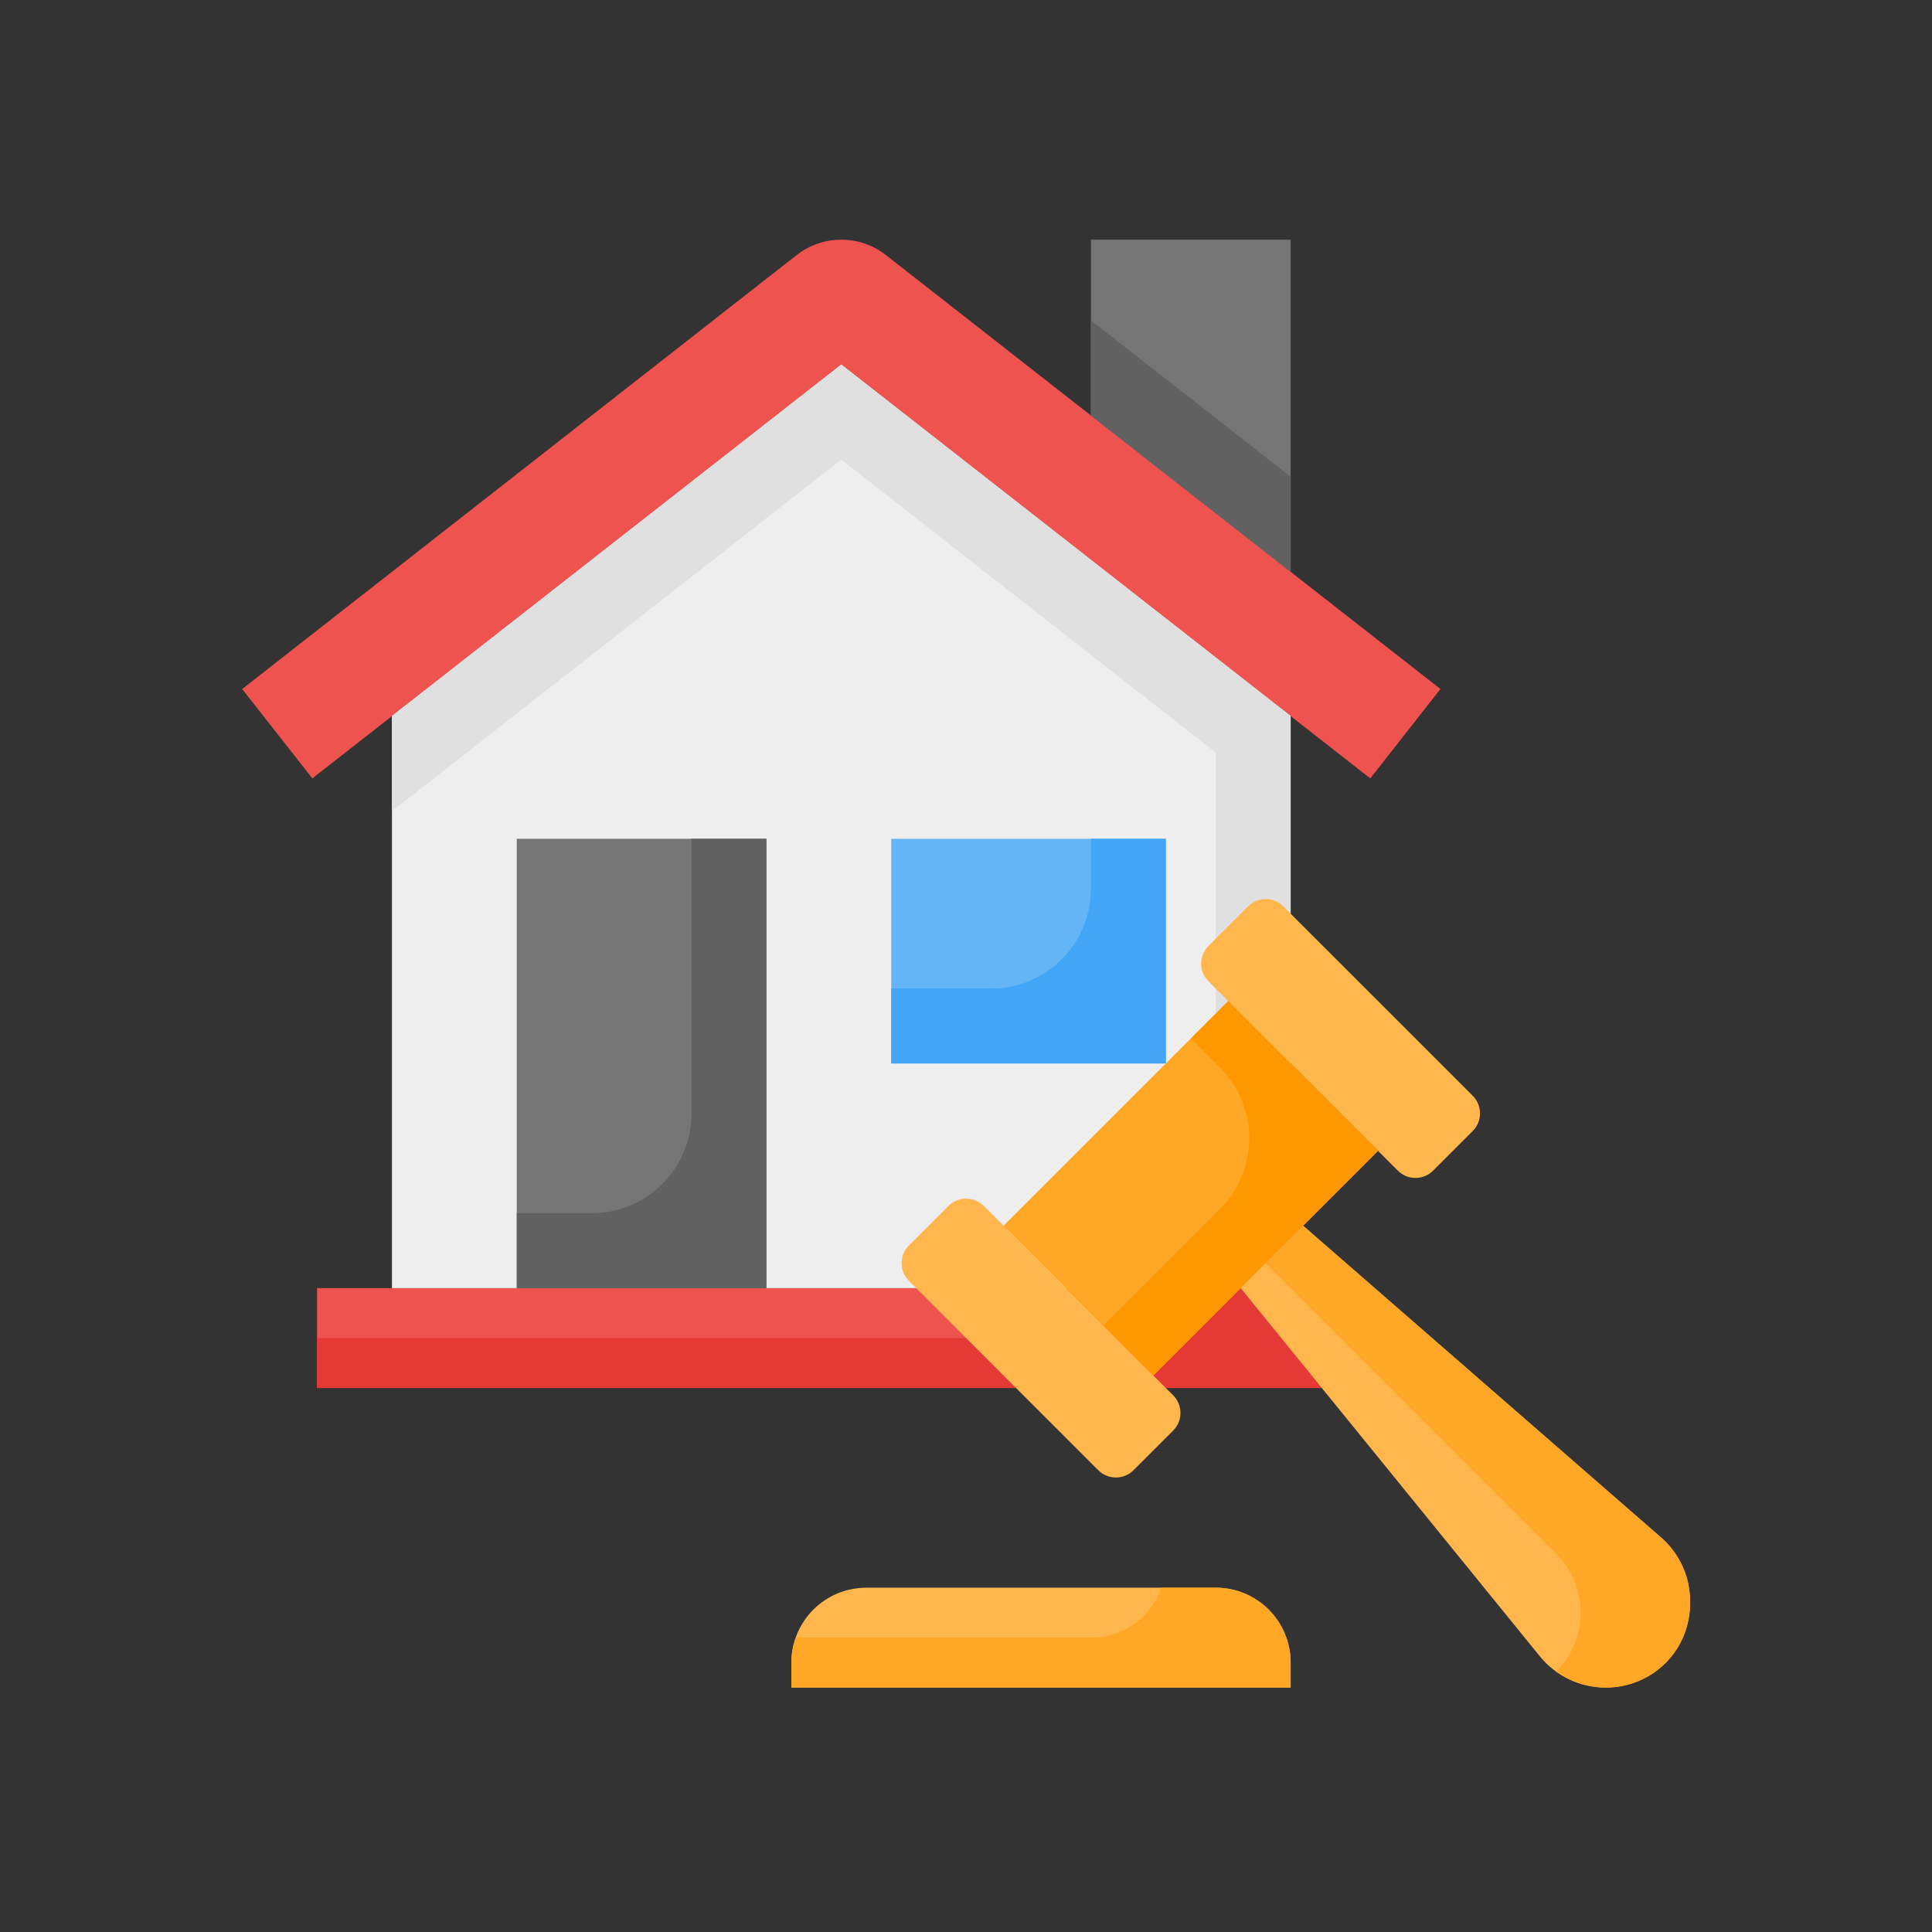 <svg xmlns="http://www.w3.org/2000/svg" xmlns:xlink="http://www.w3.org/1999/xlink" width="500" viewBox="0 0 375 375" height="500" preserveAspectRatio="xMidYMid meet"><rect x="0" y="0" width="375" height="375" fill="#333333" stroke="none"/><defs><clipPath id="040eef0a18"><path d="M 47 46.523 L 280 46.523 L 280 152 L 47 152 Z M 47 46.523 " clip-rule="nonzero"></path></clipPath><clipPath id="6cbf8cf61c"><path d="M 211 46.523 L 251 46.523 L 251 111 L 211 111 Z M 211 46.523 " clip-rule="nonzero"></path></clipPath><clipPath id="632ccd2f19"><path d="M 240 237 L 328.523 237 L 328.523 328 L 240 328 Z M 240 237 " clip-rule="nonzero"></path></clipPath><clipPath id="9a5b0924e4"><path d="M 245 237 L 328.523 237 L 328.523 328 L 245 328 Z M 245 237 " clip-rule="nonzero"></path></clipPath></defs><path fill="#ef5350" d="M 61.543 250.027 L 265.047 250.027 L 265.047 269.41 L 61.543 269.41 Z M 61.543 250.027 " fill-opacity="1" fill-rule="nonzero"></path><path fill="#e53935" d="M 265.047 250.027 L 265.047 269.41 L 61.543 269.41 L 61.543 259.719 L 226.285 259.719 C 226.922 259.719 227.551 259.656 228.176 259.531 C 228.801 259.406 229.406 259.223 229.992 258.98 C 230.582 258.738 231.141 258.438 231.668 258.086 C 232.199 257.73 232.688 257.328 233.137 256.879 C 233.586 256.43 233.988 255.941 234.344 255.41 C 234.695 254.883 234.996 254.324 235.238 253.734 C 235.48 253.148 235.664 252.543 235.789 251.918 C 235.914 251.293 235.977 250.664 235.977 250.027 Z M 265.047 250.027 " fill-opacity="1" fill-rule="nonzero"></path><g clip-path="url(#040eef0a18)"><path fill="#ef5350" d="M 163.297 46.523 C 161.727 46.523 160.199 46.777 158.715 47.289 C 157.23 47.801 155.871 48.543 154.633 49.508 L 47.008 133.738 L 60.621 151.086 L 163.297 70.75 L 265.969 151.086 L 279.586 133.738 L 171.957 49.508 C 170.719 48.543 169.359 47.801 167.875 47.289 C 166.391 46.777 164.867 46.523 163.297 46.523 Z M 163.297 46.523 " fill-opacity="1" fill-rule="nonzero"></path></g><g clip-path="url(#6cbf8cf61c)"><path fill="#757575" d="M 250.512 110.984 L 250.512 46.523 L 211.75 46.523 L 211.75 80.648 Z M 250.512 110.984 " fill-opacity="1" fill-rule="nonzero"></path></g><path fill="#eeeeee" d="M 250.512 138.973 L 250.512 250.027 L 76.078 250.027 L 76.078 138.973 L 163.297 70.75 Z M 250.512 138.973 " fill-opacity="1" fill-rule="nonzero"></path><path fill="#e0e0e0" d="M 250.25 138.77 L 163.297 70.75 L 76.078 138.973 L 76.078 157.445 L 163.297 89.207 L 235.977 146.07 L 235.977 250.027 L 250.512 250.027 L 250.512 138.973 Z M 250.25 138.77 " fill-opacity="1" fill-rule="nonzero"></path><path fill="#64b5f6" d="M 226.285 206.418 L 172.984 206.418 L 172.984 162.812 L 226.285 162.812 Z M 226.285 206.418 " fill-opacity="1" fill-rule="nonzero"></path><path fill="#42a5f5" d="M 226.285 162.812 L 226.285 206.418 L 172.984 206.418 L 172.984 191.883 L 192.367 191.883 C 193.004 191.883 193.637 191.852 194.266 191.789 C 194.898 191.727 195.527 191.633 196.148 191.512 C 196.77 191.387 197.387 191.234 197.992 191.047 C 198.602 190.863 199.199 190.652 199.785 190.406 C 200.371 190.164 200.945 189.895 201.504 189.594 C 202.062 189.297 202.609 188.969 203.137 188.617 C 203.664 188.266 204.172 187.887 204.664 187.484 C 205.152 187.082 205.625 186.656 206.074 186.207 C 206.52 185.758 206.945 185.289 207.352 184.797 C 207.754 184.305 208.129 183.797 208.484 183.27 C 208.836 182.742 209.16 182.199 209.461 181.637 C 209.762 181.078 210.031 180.504 210.273 179.918 C 210.516 179.332 210.73 178.734 210.914 178.129 C 211.098 177.52 211.254 176.906 211.375 176.281 C 211.5 175.66 211.594 175.031 211.656 174.402 C 211.719 173.77 211.75 173.137 211.75 172.5 L 211.75 162.812 Z M 226.285 162.812 " fill-opacity="1" fill-rule="nonzero"></path><path fill="#757575" d="M 100.305 162.812 L 148.758 162.812 L 148.758 250.027 L 100.305 250.027 Z M 100.305 162.812 " fill-opacity="1" fill-rule="nonzero"></path><path fill="#616161" d="M 148.758 162.812 L 148.758 250.027 L 100.305 250.027 L 100.305 235.492 L 114.844 235.492 C 115.477 235.492 116.109 235.461 116.742 235.398 C 117.375 235.336 118 235.242 118.625 235.117 C 119.246 234.996 119.859 234.84 120.469 234.656 C 121.074 234.473 121.672 234.258 122.258 234.016 C 122.844 233.773 123.418 233.504 123.977 233.203 C 124.539 232.902 125.082 232.578 125.609 232.227 C 126.137 231.871 126.648 231.496 127.137 231.094 C 127.629 230.688 128.098 230.262 128.547 229.816 C 128.996 229.367 129.422 228.895 129.824 228.406 C 130.227 227.914 130.605 227.406 130.957 226.879 C 131.309 226.352 131.637 225.805 131.934 225.246 C 132.234 224.688 132.504 224.113 132.746 223.527 C 132.992 222.941 133.203 222.344 133.391 221.734 C 133.574 221.129 133.727 220.512 133.852 219.891 C 133.977 219.27 134.066 218.641 134.129 218.008 C 134.191 217.379 134.223 216.746 134.223 216.109 L 134.223 162.812 Z M 148.758 162.812 " fill-opacity="1" fill-rule="nonzero"></path><path fill="#ffb74d" d="M 234.559 183.609 L 242.242 175.926 C 242.469 175.699 242.711 175.5 242.977 175.324 C 243.242 175.145 243.52 174.996 243.816 174.875 C 244.109 174.754 244.41 174.66 244.723 174.598 C 245.035 174.539 245.352 174.508 245.668 174.508 C 245.988 174.508 246.301 174.539 246.613 174.598 C 246.926 174.66 247.23 174.754 247.523 174.875 C 247.816 174.996 248.098 175.145 248.359 175.324 C 248.625 175.5 248.871 175.699 249.094 175.926 L 285.852 212.68 C 286.074 212.906 286.277 213.152 286.453 213.414 C 286.629 213.68 286.781 213.961 286.902 214.254 C 287.023 214.547 287.113 214.852 287.176 215.164 C 287.238 215.473 287.27 215.789 287.27 216.109 C 287.27 216.426 287.238 216.742 287.176 217.055 C 287.113 217.363 287.023 217.668 286.902 217.961 C 286.781 218.258 286.629 218.535 286.453 218.801 C 286.277 219.062 286.074 219.309 285.852 219.535 L 278.168 227.219 C 277.941 227.445 277.695 227.645 277.434 227.82 C 277.168 228 276.887 228.148 276.594 228.27 C 276.301 228.391 275.996 228.484 275.684 228.547 C 275.375 228.605 275.059 228.637 274.738 228.637 C 274.422 228.637 274.105 228.605 273.793 228.547 C 273.484 228.484 273.18 228.391 272.887 228.27 C 272.594 228.148 272.312 228 272.047 227.82 C 271.785 227.645 271.539 227.445 271.312 227.219 L 234.559 190.461 C 234.332 190.238 234.133 189.992 233.957 189.727 C 233.777 189.465 233.629 189.184 233.508 188.891 C 233.387 188.598 233.293 188.293 233.23 187.98 C 233.168 187.668 233.137 187.355 233.137 187.035 C 233.137 186.719 233.168 186.402 233.23 186.09 C 233.293 185.777 233.387 185.477 233.508 185.184 C 233.629 184.887 233.777 184.609 233.957 184.344 C 234.133 184.082 234.332 183.836 234.559 183.609 Z M 234.559 183.609 " fill-opacity="1" fill-rule="nonzero"></path><path fill="#ffb74d" d="M 176.414 241.754 L 184.098 234.07 C 184.324 233.844 184.566 233.645 184.832 233.469 C 185.098 233.289 185.375 233.141 185.672 233.02 C 185.965 232.898 186.266 232.805 186.578 232.742 C 186.891 232.68 187.207 232.652 187.523 232.652 C 187.844 232.652 188.156 232.68 188.469 232.742 C 188.781 232.805 189.086 232.898 189.379 233.02 C 189.672 233.141 189.953 233.289 190.215 233.469 C 190.48 233.645 190.727 233.844 190.949 234.07 L 227.707 270.824 C 227.934 271.051 228.133 271.297 228.309 271.559 C 228.484 271.824 228.637 272.105 228.758 272.398 C 228.879 272.691 228.973 272.996 229.031 273.309 C 229.094 273.617 229.125 273.934 229.125 274.254 C 229.125 274.57 229.094 274.887 229.031 275.199 C 228.973 275.508 228.879 275.812 228.758 276.105 C 228.637 276.398 228.484 276.68 228.309 276.945 C 228.133 277.207 227.934 277.453 227.707 277.68 L 220.023 285.363 C 219.797 285.59 219.551 285.789 219.289 285.965 C 219.023 286.141 218.742 286.293 218.449 286.414 C 218.156 286.535 217.852 286.629 217.539 286.688 C 217.23 286.75 216.914 286.781 216.598 286.781 C 216.277 286.781 215.961 286.75 215.652 286.688 C 215.34 286.629 215.035 286.535 214.742 286.414 C 214.449 286.293 214.168 286.141 213.902 285.965 C 213.641 285.789 213.395 285.59 213.168 285.363 L 176.414 248.605 C 176.188 248.383 175.988 248.137 175.812 247.871 C 175.633 247.609 175.484 247.328 175.363 247.035 C 175.242 246.742 175.148 246.438 175.086 246.125 C 175.023 245.812 174.996 245.5 174.996 245.18 C 174.996 244.863 175.023 244.547 175.086 244.234 C 175.148 243.922 175.242 243.621 175.363 243.328 C 175.484 243.031 175.633 242.754 175.812 242.488 C 175.988 242.223 176.188 241.98 176.414 241.754 Z M 176.414 241.754 " fill-opacity="1" fill-rule="nonzero"></path><path fill="#ffa726" d="M 194.789 237.914 L 238.398 194.305 L 267.469 223.375 L 223.859 266.984 Z M 194.789 237.914 " fill-opacity="1" fill-rule="nonzero"></path><path fill="#ff9800" d="M 267.473 223.379 L 223.863 266.984 L 214.172 257.297 L 236.809 234.66 C 237.258 234.211 237.684 233.742 238.086 233.25 C 238.488 232.762 238.863 232.25 239.219 231.723 C 239.57 231.195 239.895 230.652 240.195 230.09 C 240.496 229.531 240.766 228.957 241.008 228.371 C 241.25 227.785 241.465 227.188 241.648 226.582 C 241.832 225.973 241.988 225.359 242.113 224.738 C 242.234 224.113 242.328 223.488 242.391 222.855 C 242.453 222.223 242.484 221.59 242.484 220.957 C 242.484 220.32 242.453 219.688 242.391 219.055 C 242.328 218.426 242.234 217.797 242.113 217.176 C 241.988 216.551 241.832 215.938 241.648 215.328 C 241.465 214.723 241.25 214.125 241.008 213.539 C 240.766 212.953 240.496 212.379 240.195 211.82 C 239.895 211.258 239.57 210.715 239.219 210.188 C 238.863 209.66 238.488 209.152 238.086 208.66 C 237.684 208.168 237.258 207.699 236.809 207.25 L 231.129 201.574 L 238.398 194.305 Z M 267.473 223.379 " fill-opacity="1" fill-rule="nonzero"></path><g clip-path="url(#632ccd2f19)"><path fill="#ffb74d" d="M 328.039 310.797 L 328.039 311.141 C 328.039 311.676 328.012 312.215 327.957 312.746 C 327.906 313.281 327.828 313.812 327.723 314.34 C 327.617 314.867 327.488 315.391 327.332 315.902 C 327.176 316.418 326.992 316.926 326.789 317.422 C 326.582 317.918 326.352 318.402 326.102 318.875 C 325.848 319.352 325.57 319.812 325.27 320.258 C 324.973 320.707 324.652 321.137 324.312 321.551 C 323.973 321.969 323.609 322.367 323.23 322.746 C 322.852 323.125 322.453 323.488 322.035 323.828 C 321.621 324.168 321.191 324.488 320.742 324.785 C 320.297 325.086 319.836 325.363 319.359 325.613 C 318.887 325.867 318.402 326.098 317.906 326.305 C 317.41 326.508 316.902 326.691 316.387 326.848 C 315.875 327.004 315.352 327.133 314.824 327.238 C 314.297 327.344 313.766 327.422 313.234 327.473 C 312.699 327.527 312.16 327.555 311.625 327.555 C 310.402 327.555 309.199 327.418 308.008 327.148 C 306.816 326.883 305.672 326.484 304.57 325.961 C 303.469 325.438 302.438 324.797 301.477 324.043 C 300.52 323.289 299.652 322.438 298.883 321.488 L 240.82 250.027 L 252.934 237.914 L 322.402 298.418 C 323.289 299.191 324.082 300.047 324.781 300.984 C 325.484 301.926 326.078 302.93 326.562 303.996 C 327.051 305.066 327.418 306.172 327.664 307.32 C 327.914 308.465 328.039 309.625 328.039 310.797 Z M 328.039 310.797 " fill-opacity="1" fill-rule="nonzero"></path></g><g clip-path="url(#9a5b0924e4)"><path fill="#ffa726" d="M 328.039 310.789 L 328.039 311.129 C 328.051 311.898 328.008 312.664 327.91 313.426 C 327.812 314.191 327.66 314.945 327.453 315.684 C 327.25 316.426 326.992 317.152 326.684 317.855 C 326.375 318.562 326.016 319.238 325.609 319.895 C 325.203 320.547 324.754 321.168 324.258 321.758 C 323.766 322.348 323.23 322.898 322.656 323.414 C 322.082 323.926 321.477 324.395 320.836 324.824 C 320.191 325.25 319.523 325.629 318.832 325.957 C 317.492 326.594 316.098 327.043 314.641 327.305 C 313.184 327.566 311.719 327.629 310.242 327.496 C 308.77 327.363 307.336 327.039 305.949 326.523 C 304.562 326.008 303.27 325.316 302.066 324.453 C 302.441 324.078 302.797 323.688 303.133 323.277 C 303.469 322.867 303.785 322.441 304.078 322 C 304.371 321.562 304.645 321.109 304.895 320.641 C 305.145 320.172 305.371 319.695 305.57 319.207 C 305.773 318.715 305.953 318.219 306.105 317.711 C 306.262 317.203 306.391 316.691 306.492 316.172 C 306.598 315.652 306.672 315.129 306.727 314.602 C 306.777 314.074 306.805 313.547 306.805 313.016 C 306.805 312.488 306.777 311.961 306.727 311.434 C 306.672 310.906 306.598 310.383 306.492 309.863 C 306.391 309.344 306.262 308.828 306.105 308.324 C 305.953 307.816 305.773 307.316 305.57 306.828 C 305.371 306.34 305.145 305.859 304.895 305.395 C 304.645 304.926 304.371 304.473 304.078 304.031 C 303.785 303.594 303.469 303.168 303.133 302.758 C 302.797 302.348 302.441 301.957 302.066 301.582 L 245.668 245.184 L 252.934 237.914 L 322.418 298.434 C 323.301 299.199 324.094 300.055 324.797 300.992 C 325.496 301.93 326.09 302.934 326.574 303.996 C 327.059 305.062 327.426 306.168 327.672 307.312 C 327.918 308.461 328.039 309.617 328.039 310.789 Z M 328.039 310.789 " fill-opacity="1" fill-rule="nonzero"></path></g><path fill="#ffb74d" d="M 168.141 308.172 L 235.977 308.172 C 236.93 308.172 237.875 308.266 238.812 308.449 C 239.746 308.637 240.656 308.914 241.539 309.277 C 242.422 309.645 243.258 310.09 244.051 310.621 C 244.844 311.152 245.578 311.754 246.254 312.43 C 246.93 313.105 247.531 313.84 248.062 314.633 C 248.594 315.426 249.039 316.262 249.406 317.145 C 249.77 318.027 250.047 318.938 250.234 319.871 C 250.418 320.809 250.512 321.754 250.512 322.707 L 250.512 327.555 L 153.605 327.555 L 153.605 322.707 C 153.605 321.754 153.699 320.809 153.883 319.871 C 154.07 318.938 154.348 318.027 154.711 317.145 C 155.078 316.262 155.523 315.426 156.055 314.633 C 156.586 313.84 157.188 313.105 157.863 312.43 C 158.539 311.754 159.27 311.152 160.066 310.621 C 160.859 310.09 161.695 309.645 162.578 309.277 C 163.461 308.914 164.367 308.637 165.305 308.449 C 166.242 308.266 167.188 308.172 168.141 308.172 Z M 168.141 308.172 " fill-opacity="1" fill-rule="nonzero"></path><path fill="#ffa726" d="M 250.512 322.707 L 250.512 327.555 L 153.605 327.555 L 153.605 322.707 C 153.594 321.039 153.887 319.422 154.477 317.863 L 211.75 317.863 C 212.496 317.867 213.238 317.812 213.977 317.699 C 214.715 317.59 215.438 317.418 216.152 317.195 C 216.863 316.969 217.555 316.691 218.223 316.359 C 218.891 316.027 219.527 315.645 220.137 315.211 C 220.746 314.781 221.32 314.305 221.852 313.781 C 222.387 313.262 222.879 312.703 223.328 312.105 C 223.773 311.508 224.172 310.879 224.523 310.219 C 224.871 309.559 225.168 308.879 225.414 308.172 L 235.977 308.172 C 236.93 308.172 237.875 308.262 238.812 308.449 C 239.75 308.633 240.66 308.91 241.543 309.273 C 242.426 309.637 243.262 310.086 244.055 310.617 C 244.852 311.145 245.586 311.75 246.262 312.422 C 246.934 313.098 247.539 313.832 248.066 314.629 C 248.598 315.422 249.047 316.258 249.41 317.141 C 249.777 318.023 250.051 318.934 250.234 319.871 C 250.422 320.809 250.512 321.754 250.512 322.707 Z M 250.512 322.707 " fill-opacity="1" fill-rule="nonzero"></path><path fill="#616161" d="M 211.75 62.191 L 211.75 80.648 L 250.512 110.984 L 250.512 92.527 Z M 211.75 62.191 " fill-opacity="1" fill-rule="nonzero"></path></svg>